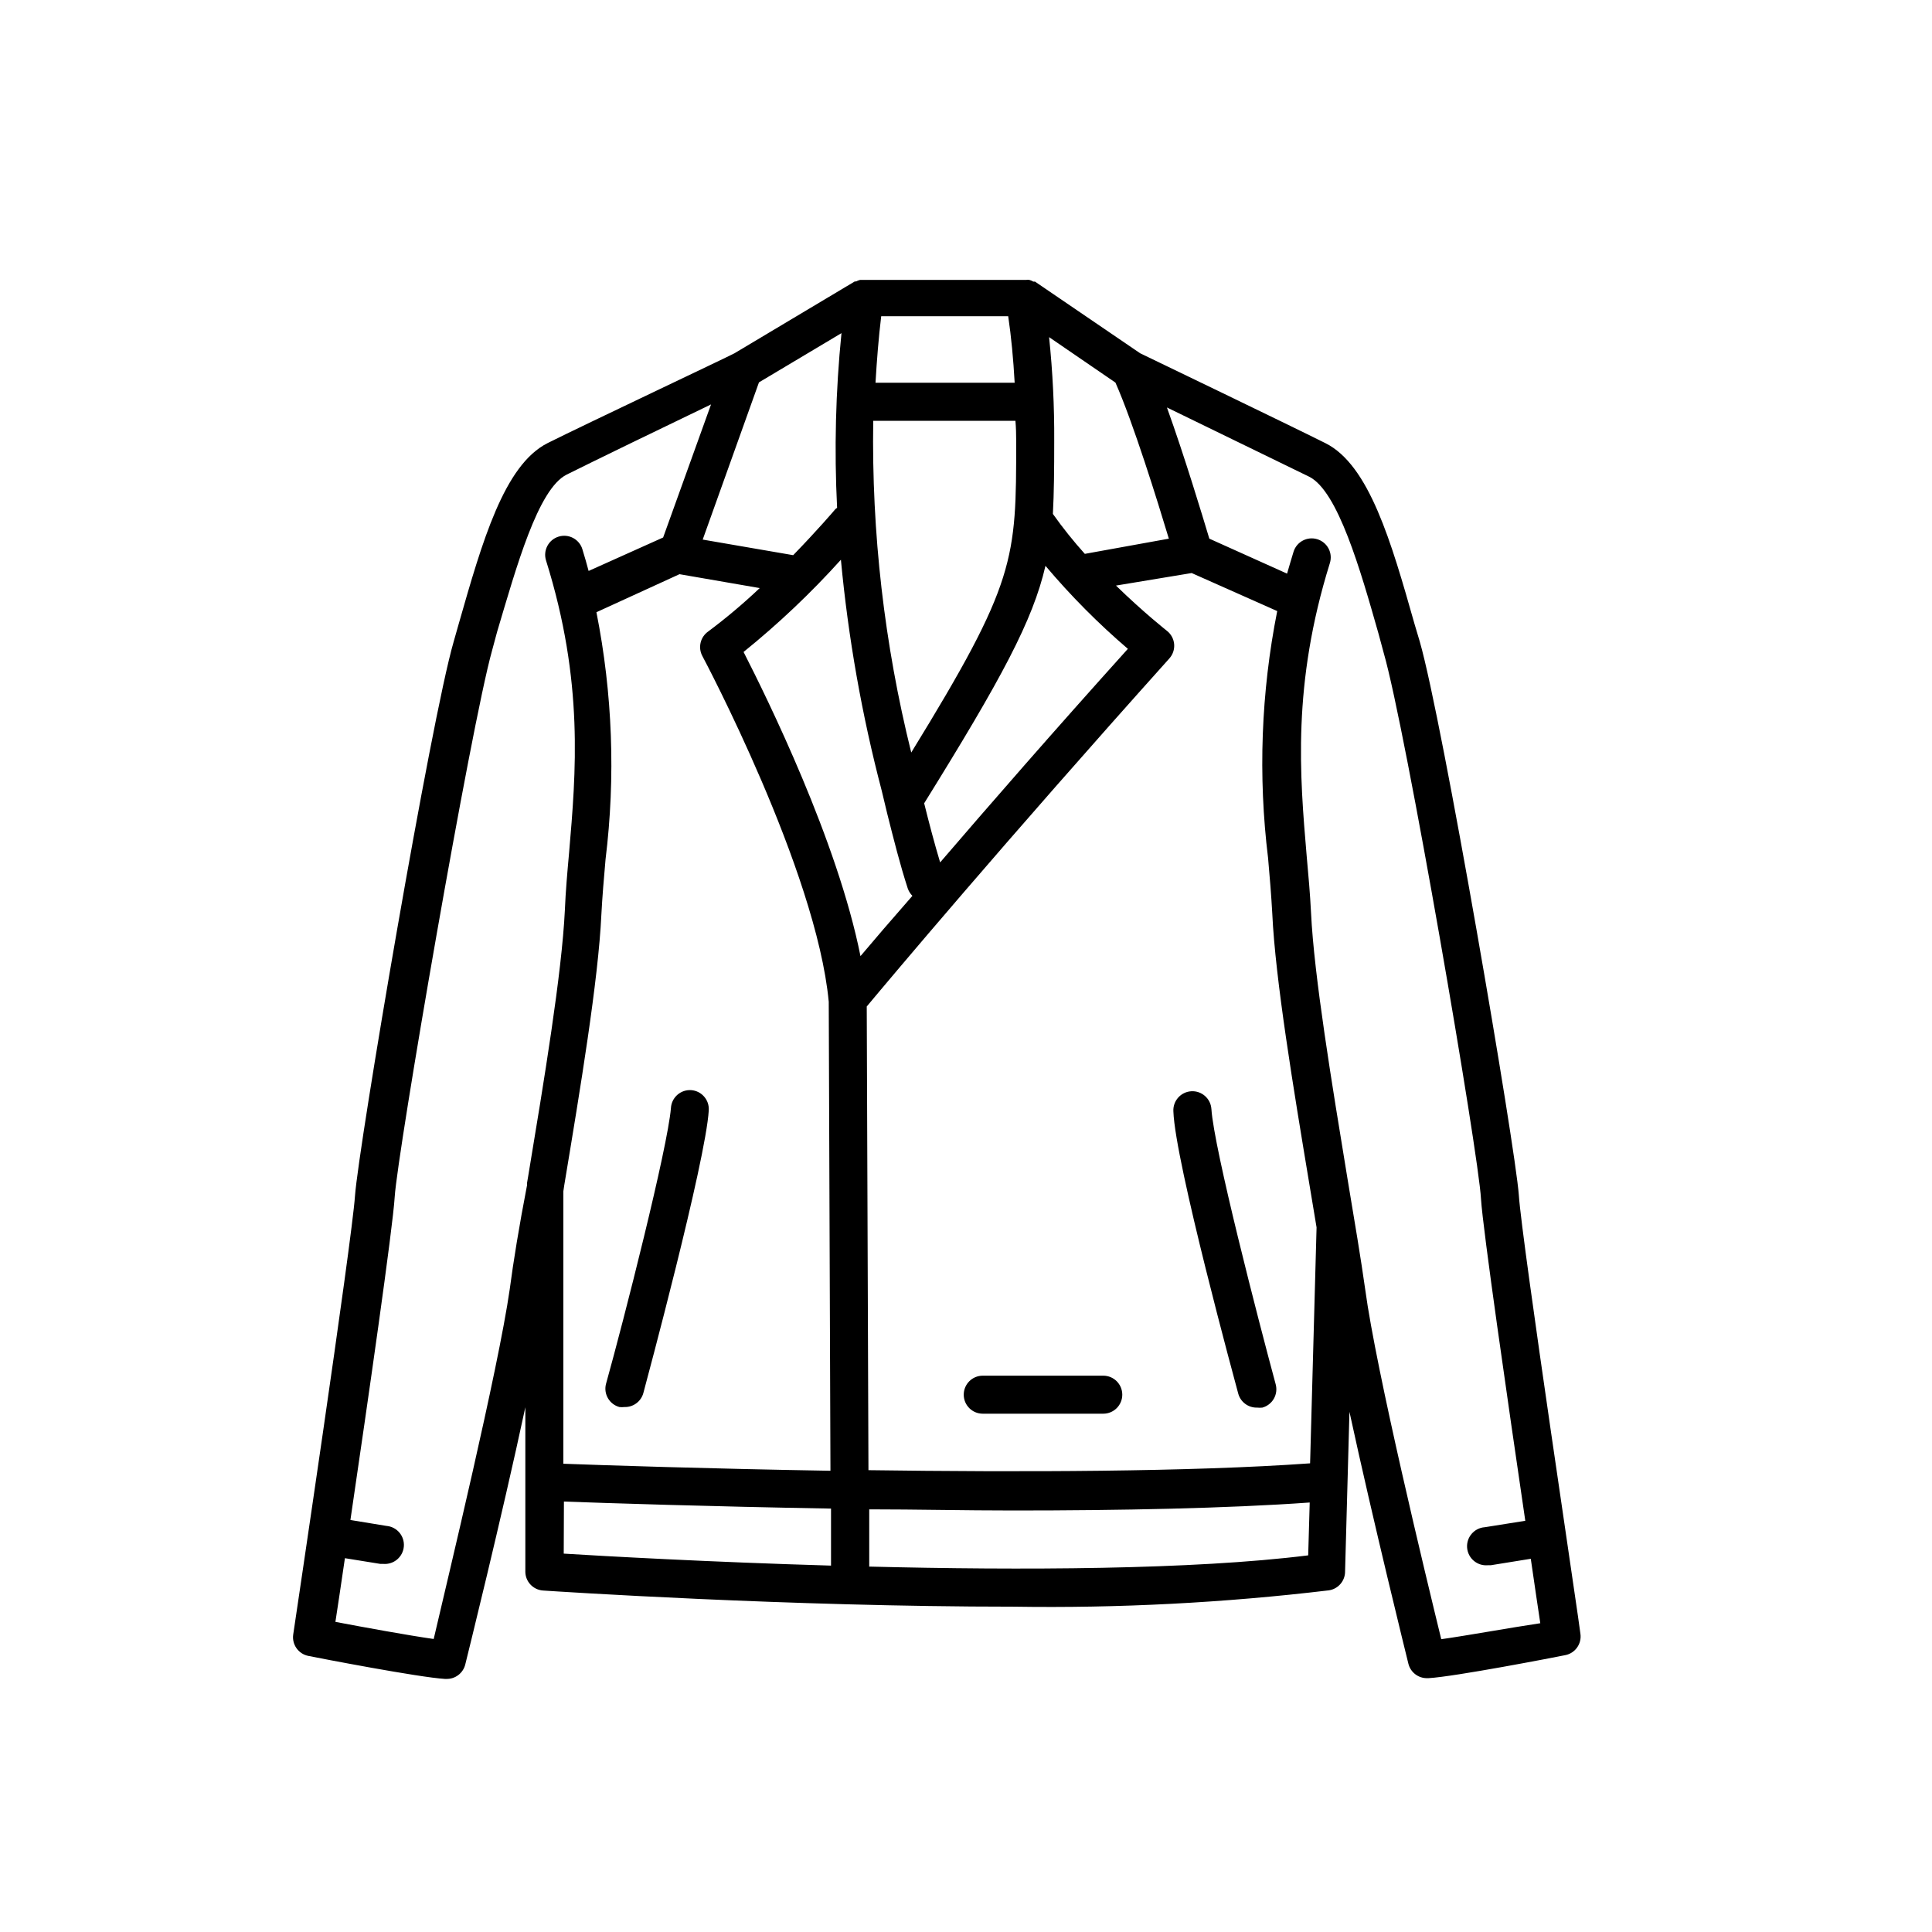 <?xml version="1.0" encoding="UTF-8"?>
<!-- Uploaded to: ICON Repo, www.iconrepo.com, Generator: ICON Repo Mixer Tools -->
<svg fill="#000000" width="800px" height="800px" version="1.1" viewBox="144 144 512 512" xmlns="http://www.w3.org/2000/svg">
 <g>
  <path d="m520.26 314.05-1.41-4.734c-6.144-21.664-11.992-42.066-23.578-47.863-10.078-5.039-45.898-22.27-49.121-23.832l-27.863-18.988h-0.453c-0.324-0.211-0.68-0.367-1.059-0.457-0.266-0.051-0.539-0.051-0.805 0h-44.031c-0.371 0.09-0.727 0.227-1.059 0.406h-0.352l-31.891 19.043c-2.168 1.16-39.398 18.742-49.477 23.781-11.586 5.793-17.383 26.199-23.578 47.863l-1.359 4.785c-6.047 20.809-25.191 133.66-26.148 146.86-0.805 12.043-16.223 115.22-16.375 116.28-0.371 2.652 1.402 5.133 4.031 5.644 2.973 0.605 29.32 5.691 36.223 6.098h0.301l0.004-0.004c2.371 0.07 4.469-1.523 5.039-3.828 0.504-2.066 9.523-38.34 15.922-68.164v43.527h-0.004c-0.008 2.652 2.043 4.852 4.688 5.039 3.828 0.25 64.891 4.281 124.64 4.281 27.945 0.43 55.883-1.016 83.633-4.332 2.484-0.375 4.312-2.527 4.281-5.039l1.16-42.27c6.398 29.523 15.113 64.688 15.617 66.754v0.004c0.57 2.301 2.668 3.894 5.039 3.828h0.301c6.953-0.402 33.25-5.492 36.223-6.098h0.004c2.629-0.508 4.398-2.988 4.027-5.641 0-1.059-15.566-104.24-16.324-116.28-0.953-13.051-20.25-125.86-26.246-146.66zm-60.457-18.188 22.672 10.078c-4.281 21.562-5.098 43.672-2.418 65.496 0.453 5.039 0.855 10.078 1.109 14.66 0.805 17.434 5.594 46.25 9.824 71.691l1.914 11.488-1.715 62.523c-31.539 2.266-77.082 2.367-117.04 1.812l-0.453-122.88c6.144-7.356 35.973-42.926 80.207-92.246v-0.004c0.922-1.031 1.375-2.398 1.258-3.777-0.121-1.391-0.812-2.668-1.914-3.527 0 0-6.098-4.785-13.504-11.992zm-166.26 162.18c4.231-25.441 9.02-54.262 9.824-71.641 0.25-4.734 0.656-9.574 1.109-14.66 2.68-21.82 1.863-43.93-2.418-65.496l22.016-10.078 21.262 3.68c-4.34 4.113-8.914 7.965-13.703 11.539-2.047 1.469-2.691 4.223-1.512 6.449 0.301 0.555 30.23 56.828 33.504 91.645l0.453 124.29c-32.648-0.555-60.105-1.461-70.785-1.863v-72.199zm51.59-212.71 21.867-13.047c-1.551 15.383-1.938 30.859-1.16 46.301 0 0-0.402 0.25-0.555 0.453s-4.586 5.391-11.082 12.09l-23.98-4.133zm97.84 70.535c-20.152 22.371-36.93 41.664-49.828 56.68-1.512-5.039-2.922-10.379-4.231-15.668 20.555-33.102 28.816-48.465 32.145-62.926v-0.004c6.695 7.938 14.023 15.32 21.914 22.066zm-70.938 81.516c-6.098-30.582-24.738-68.367-30.984-80.609h0.004c9.227-7.453 17.852-15.625 25.793-24.434 1.938 20.68 5.559 41.168 10.832 61.262l1.461 6.098c1.664 6.602 3.375 13.453 5.441 19.801v-0.004c0.262 0.719 0.676 1.371 1.211 1.914-5.695 6.5-10.328 11.891-13.758 15.973zm41.262-136.38c0 31.336 0 37.18-27.809 82.422v0.004c-7.144-28.746-10.531-58.297-10.074-87.914h37.684c0.152 1.812 0.203 3.426 0.203 5.488zm-0.402-15.566h-36.879c0.352-5.894 0.805-11.789 1.512-17.633h33.656c0.805 5.441 1.359 11.285 1.711 17.633zm18.59 45.344h0.004c-3.023-3.363-5.848-6.894-8.465-10.582 0.301-5.594 0.352-11.789 0.352-19.297v0.004c0.051-9.207-0.402-18.406-1.359-27.559l17.582 12.043c4.684 10.531 11.184 31.488 14.156 41.363zm-152.4 194.87c-3.074 21.461-16.473 76.832-20.152 92.699-6.75-0.957-18.34-3.074-26.047-4.535 0.605-3.828 1.461-9.723 2.519-16.879l9.371 1.512h0.805v0.004c2.781 0.223 5.219-1.852 5.441-4.633 0.223-2.785-1.855-5.219-4.637-5.441l-9.523-1.562c4.684-31.84 11.234-77.285 11.738-85.648 0.754-11.941 20.152-124.54 25.797-144.75l1.359-5.039c5.039-16.879 10.781-37.836 18.438-41.613 6.75-3.375 25.844-12.645 38.238-18.59l-12.695 35.266-19.75 8.867c-0.504-1.914-1.059-3.828-1.664-5.793h0.004c-0.832-2.656-3.664-4.133-6.32-3.297-2.656 0.832-4.137 3.664-3.301 6.32 10.078 32.195 7.91 56.277 6.098 77.535-0.453 5.039-0.906 10.078-1.109 15.113-0.805 16.828-5.543 45.344-9.723 70.535l-0.301 1.762v0.605c-2.117 10.934-3.629 20.305-4.586 27.559zm14.359 56.277c11.035 0.402 38.391 1.309 70.785 1.863v15.113c-32.598-0.957-60.207-2.519-70.836-3.176zm80.91 17.18v-15.113c12.395 0 25.191 0.301 38.188 0.301 28.465 0 56.68-0.555 78.543-2.117l-0.402 14.008c-30.633 3.828-76.227 3.981-116.43 2.973zm151.59 19.297c-3.879-15.871-17.281-71.238-20.152-92.699-1.109-7.91-2.82-18.137-4.684-29.27-4.133-25.191-8.867-53.707-9.672-70.535-0.25-5.039-0.707-10.078-1.16-15.113-1.812-21.262-3.879-45.344 6.144-77.535v-0.004c0.41-1.285 0.289-2.676-0.336-3.871-0.625-1.191-1.699-2.082-2.988-2.477-2.656-0.82-5.477 0.668-6.297 3.324-0.605 1.965-1.16 3.879-1.715 5.793l-20.605-9.27c-1.812-6.047-6.602-21.914-11.234-34.762 12.344 5.996 31.035 15.113 37.684 18.34 7.609 3.777 13.602 24.738 18.391 41.613l1.359 5.039c5.844 20.152 25.191 132.8 25.797 144.75 0.504 8.113 7.055 53.402 11.738 85.297l-10.781 1.715v-0.008c-2.781 0.223-4.856 2.66-4.637 5.441 0.223 2.781 2.66 4.859 5.441 4.637h0.805l10.629-1.715c1.059 7.203 1.914 13.199 2.519 17.078-7.805 1.16-19.441 3.277-26.246 4.234z"/>
  <path d="m308.15 516.88c0.438 0.051 0.875 0.051 1.312 0 2.34 0.078 4.43-1.465 5.039-3.731 0.656-2.469 16.523-61.363 17.332-74.918l-0.004 0.004c0.172-2.766-1.918-5.152-4.684-5.34-1.336-0.082-2.652 0.371-3.652 1.258-1.004 0.891-1.609 2.141-1.688 3.477-0.859 10.531-12.496 56.277-17.23 73.203-0.641 2.652 0.945 5.332 3.574 6.047z"/>
  <path d="m472.14 513.3c0.609 2.266 2.695 3.809 5.039 3.731 0.449 0.047 0.906 0.047 1.359 0 1.289-0.355 2.387-1.207 3.047-2.367 0.664-1.164 0.836-2.543 0.48-3.832-4.535-16.777-16.375-62.523-17.027-72.902h-0.004c-0.164-2.781-2.559-4.902-5.34-4.734s-4.902 2.559-4.734 5.34c0.453 13.402 16.523 72.297 17.18 74.766z"/>
  <path d="m436.38 508.57h-31.941c-2.785 0-5.039 2.254-5.039 5.039 0 2.781 2.254 5.035 5.039 5.035h31.941c2.781 0 5.035-2.254 5.035-5.035 0-2.785-2.254-5.039-5.035-5.039z"/>
 </g>
</svg>